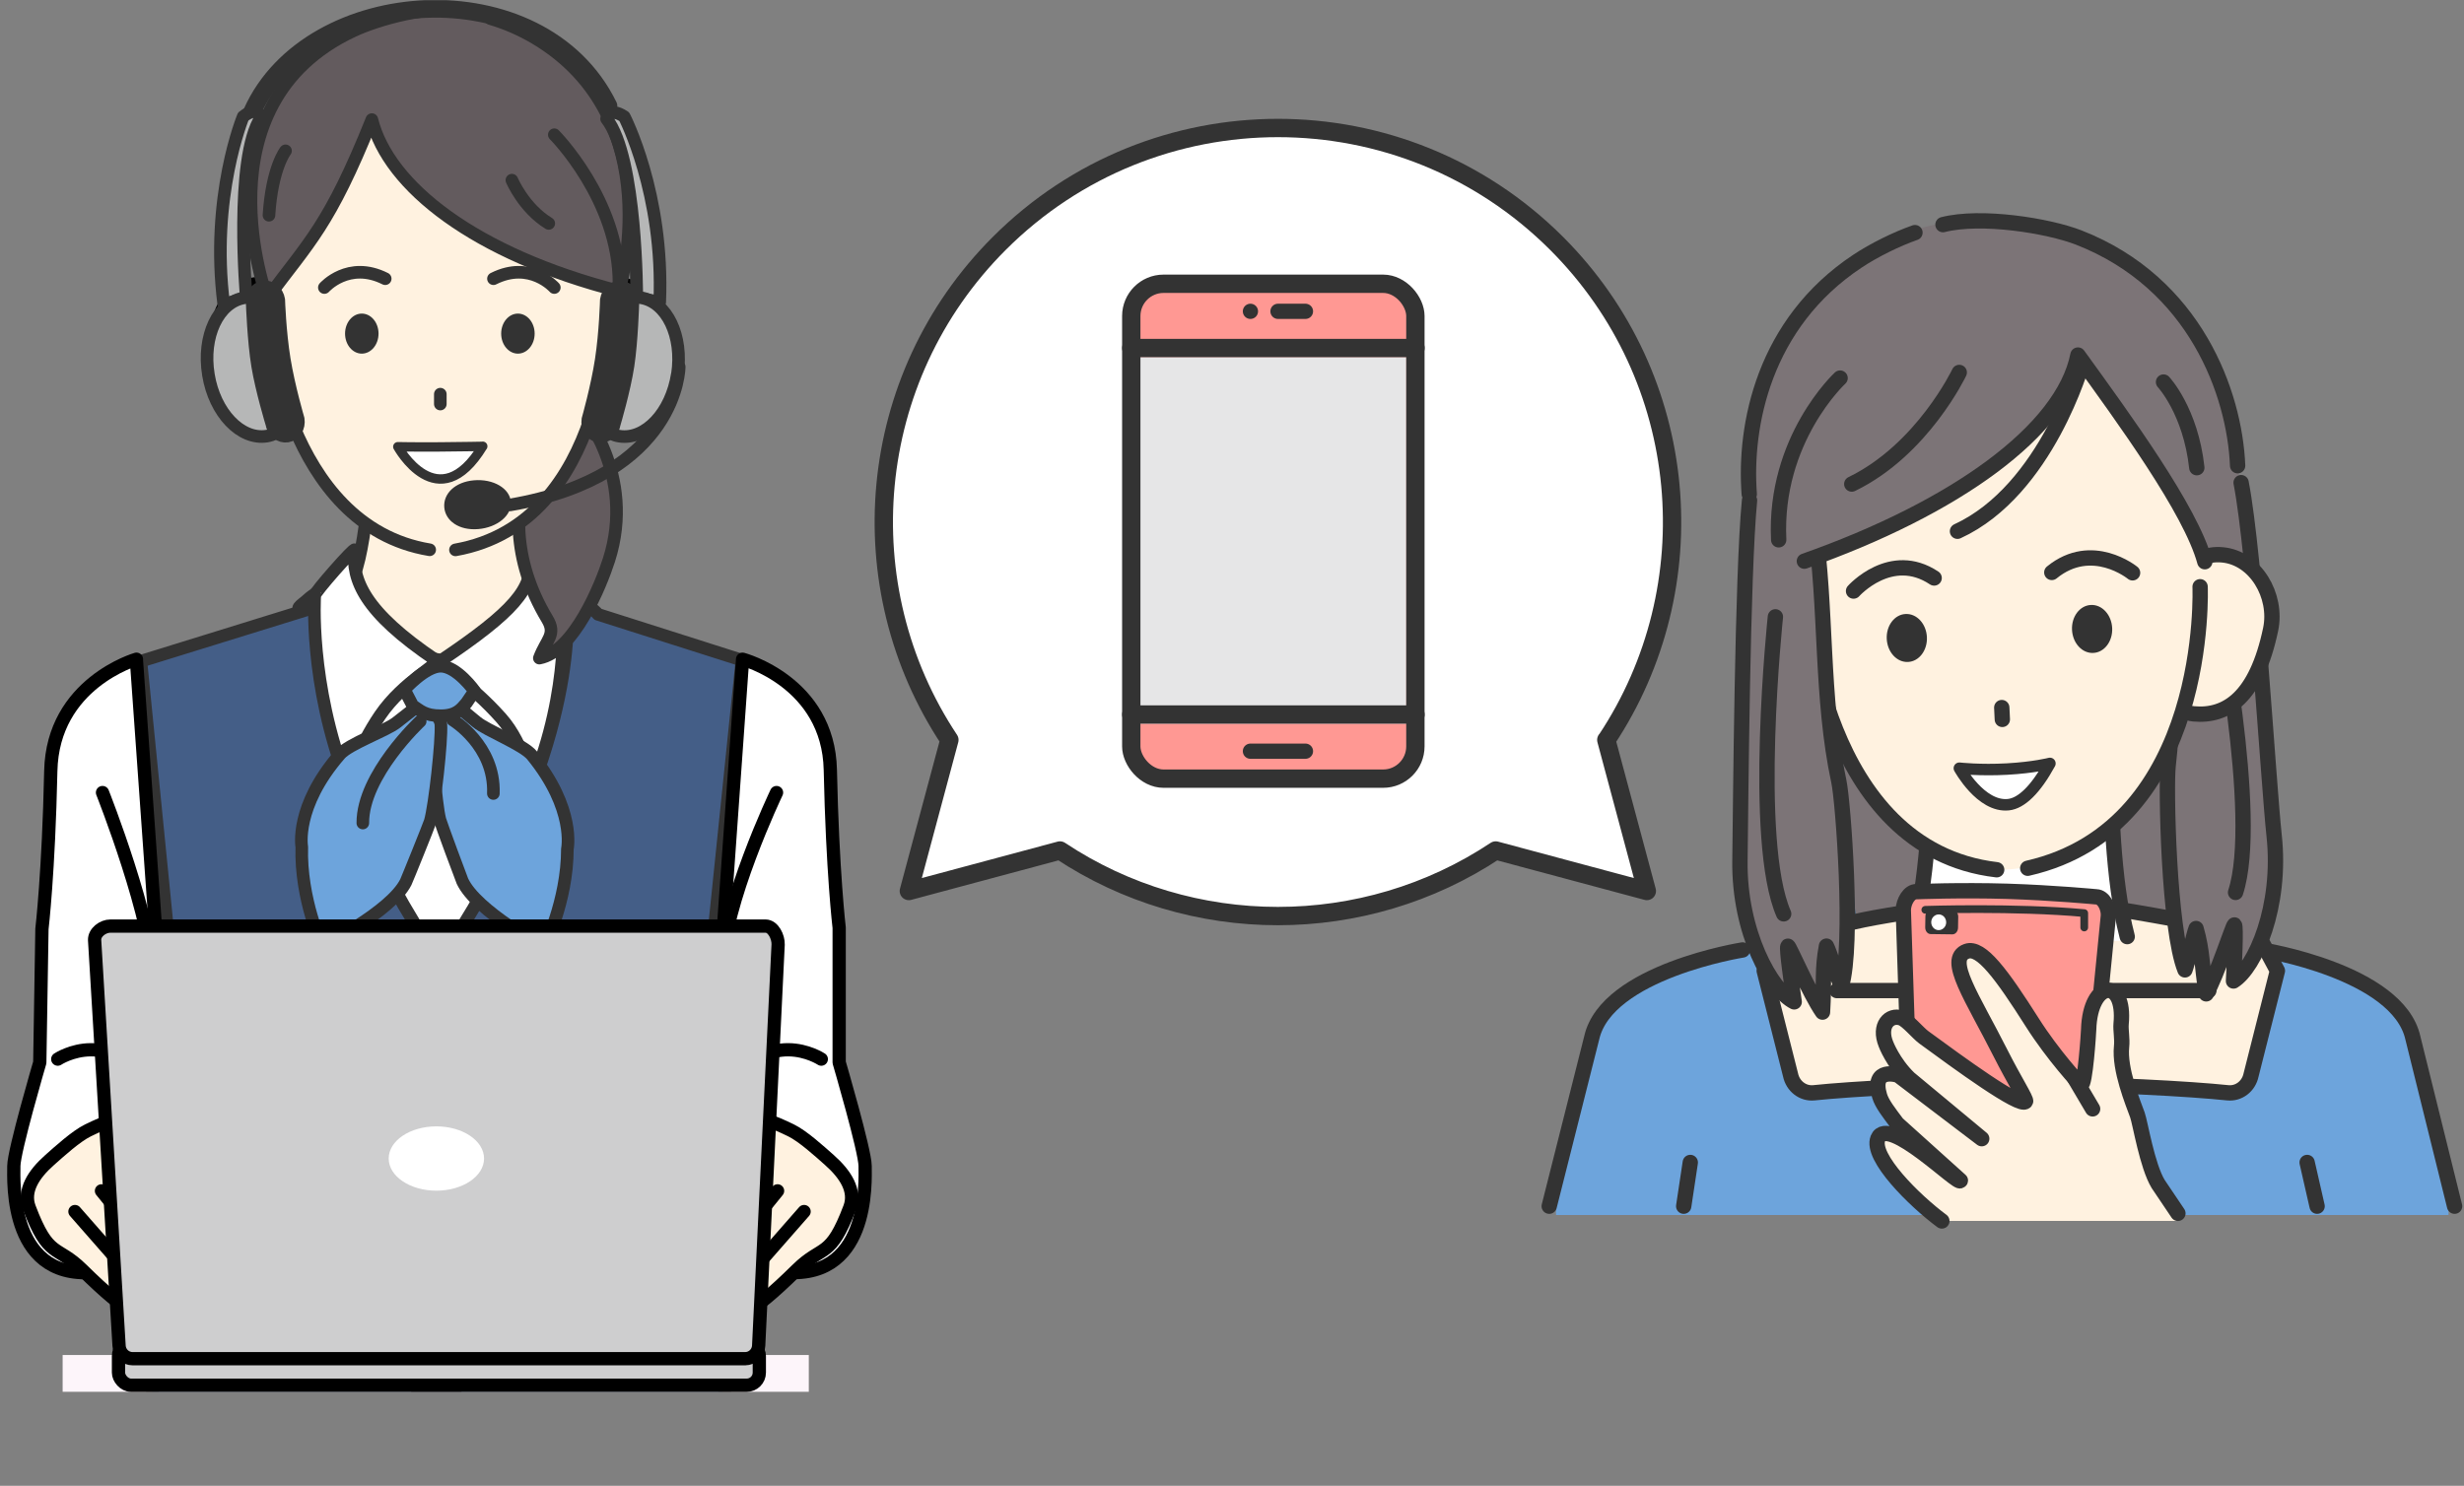 <?xml version="1.0" encoding="UTF-8"?><svg id="_イヤー_2" xmlns="http://www.w3.org/2000/svg" xmlns:xlink="http://www.w3.org/1999/xlink" viewBox="0 0 262 158.02"><rect x="0" y="0" width="262" height="158.02" fill="#808080" stroke="none"/><defs><style>.cls-1,.cls-2,.cls-3,.cls-4,.cls-5,.cls-6,.cls-7,.cls-8{fill:none;}.cls-9{clip-path:url(#clippath);}.cls-2,.cls-10,.cls-11,.cls-12,.cls-3,.cls-13,.cls-4,.cls-14,.cls-15,.cls-16,.cls-17,.cls-5,.cls-18,.cls-19,.cls-20,.cls-21,.cls-22,.cls-6,.cls-7,.cls-23,.cls-8{stroke-linecap:round;}.cls-2,.cls-10,.cls-11,.cls-3,.cls-13,.cls-4,.cls-14,.cls-15,.cls-16,.cls-17,.cls-24,.cls-5,.cls-21,.cls-22,.cls-6,.cls-7,.cls-8{stroke:#333;}.cls-2,.cls-12,.cls-24,.cls-22,.cls-7{stroke-width:1.63px;}.cls-2,.cls-24{stroke-miterlimit:10;}.cls-10{stroke-width:1.22px;}.cls-10,.cls-25,.cls-11,.cls-17,.cls-18{fill:#fff;}.cls-10,.cls-11,.cls-12,.cls-3,.cls-13,.cls-4,.cls-14,.cls-15,.cls-16,.cls-17,.cls-5,.cls-18,.cls-19,.cls-20,.cls-21,.cls-22,.cls-6,.cls-7,.cls-23,.cls-8{stroke-linejoin:round;}.cls-26{fill:#e6e6e7;}.cls-27,.cls-16,.cls-19,.cls-22{fill:#fff2e0;}.cls-28,.cls-24{fill:#ff9893;}.cls-29{fill:#fdf5fa;}.cls-30,.cls-21{fill:#333;}.cls-31{fill:#445e87;}.cls-32,.cls-14{fill:#6da4dc;}.cls-33,.cls-13{fill:#635b5e;}.cls-34,.cls-12{fill:#7c7477;}.cls-11{stroke-width:1px;}.cls-12{stroke:#00426e;}.cls-3{stroke-width:.82px;}.cls-13,.cls-14,.cls-15,.cls-16,.cls-17,.cls-6,.cls-23{stroke-width:1.34px;}.cls-4{stroke-width:1.88px;}.cls-15{fill:#b6b7b7;}.cls-5{stroke-width:1.95px;}.cls-18,.cls-19,.cls-20{stroke-width:1.41px;}.cls-18,.cls-19,.cls-20,.cls-23{stroke:#000;}.cls-20{fill:#cececf;}.cls-21{stroke-width:1.62px;}.cls-23{fill:#f2e5da;}.cls-8{stroke-width:1.62px;}</style><clipPath id="clippath"><rect class="cls-1" y=".02" width="262" height="148"/></clipPath></defs><g id="_イヤー_1-2"><g class="cls-9"><g><rect class="cls-12" x="196.13" y="74.26" width="38.2" height="35.91" transform="translate(-6.84 17.96) rotate(-4.7)"/><g><path class="cls-32" d="M165.46,129.22h94.89c.29-3.23-4.43-20.47-4.43-20.47,0,0-.47-3.39-13.4-7.75-6.16-2.08-12.26-3.45-13.13-3.61-12.27-2.21-17.81-1.91-29,0-.87,.15-7.04,1.75-13.43,2.89-3.74,.66-8.95,1.93-12.43,3.99-3.06,1.81-4.66,4.48-4.66,4.48,0,0-4.71,17.51-4.41,20.47Z"/><path class="cls-7" d="M185.29,101.03s-14.45,2.28-16.04,9.34l-4.52,17.91"/><path class="cls-7" d="M240.52,101.03s14.45,2.28,16.04,9.34l4.44,17.91"/><line class="cls-7" x1="179.73" y1="123.63" x2="179.03" y2="128.28"/><line class="cls-7" x1="245.32" y1="123.63" x2="246.38" y2="128.28"/><path class="cls-22" d="M214.88,115.28c8.99,0,18.06,.53,22,.94,1.17,.12,2.23-.69,2.48-1.9l2.8-11.08c-.58-1.08-.94-1.76-1.53-2.84-5.47-2.08-10.83-2.9-11.62-3.05-11.96-2.16-17.36-1.86-28.27,0-.79,.14-6.15,.96-11.62,3.05-.58,1.08-.94,1.76-1.53,2.84l2.8,11.08c.25,1.2,1.31,2.02,2.48,1.9,3.94-.41,13.01-.94,22-.94Z"/><polyline class="cls-7" points="195.32 105.35 209.73 105.35 211.48 106.36"/><polyline class="cls-7" points="234.87 105.35 220.42 105.35 218.67 106.36"/><g><path class="cls-25" d="M206.08,76.38c-.11,6.8-.71,15.84-2.8,23.73l23.25-.05c-2.02-7.49-2.71-16.73-2.93-23.71l-17.52,.04Z"/><path class="cls-7" d="M205.44,79.55c-.26,6.96-.45,13.88-2.16,20.55"/><path class="cls-7" d="M226.19,99.61c-1.62-6.23-1.63-14.03-1.99-20.53"/></g></g><g><g><path class="cls-34" d="M241.78,88.36c.82,7.54-2.01,14.02-4.32,15.47,.09-1.74,.28-5.78,.1-5.96-.11-.11-1.83,5.27-3,7.33-.51-3.23-.37-4.47-1.08-6.95-.26,.63-.92,3.77-1.18,4.4-1.74-4.31-2.04-19.58-1.79-21.69,1.08-9.14-.5-18.44,0-27.65,.05-.96,4.02-11.24,4.7-10.94,3.62,1.61,2.61,11.64,3.24,14.92,1.51,7.78,2.72,25.45,3.34,31.08Z"/><path class="cls-7" d="M235.59,63.38s4.77,23.47,2.12,31.53"/><path class="cls-7" d="M238.3,51.33c1.51,7.78,2.9,31.91,3.51,37.53,.82,7.54-2.01,14.02-4.32,15.47,.09-1.74,.28-5.78,.1-5.96-.11-.11-1.83,5.27-3,7.33-.51-3.23-.37-4.47-1.08-6.95-.26,.63-.92,3.77-1.18,4.4-1.74-4.31-2.04-19.58-1.79-21.69,1.08-9.14-.5-18.44,0-27.65"/></g><path class="cls-22" d="M231.11,65.54c-.34,3.64-1.35,10.06,2.14,10.38,3.5,.33,6.67-1.74,8.19-8.99,.75-3.58-1.62-7.6-5.12-7.92-3.5-.33-4.87,2.88-5.21,6.53Z"/><g><path class="cls-27" d="M234.22,48.66c-1.58-17.06-11.48-24.6-23.4-24.26-12.07,.35-21.11,7.71-20.98,25.45,.1,14.27,3.58,31.59,12.62,39,8.29,6.79,17.58,2.41,20.1,.44,9.45-7.38,13.09-25.18,11.66-40.62Z"/><path class="cls-30" d="M224.59,66.79c.07,1.41-.83,2.6-2.01,2.65-1.18,.06-2.19-1.04-2.26-2.45-.07-1.41,.83-2.6,2.01-2.65,1.18-.06,2.19,1.04,2.26,2.45Z"/><path class="cls-30" d="M204.89,67.75c.07,1.41-.83,2.6-2.01,2.65-1.18,.06-2.19-1.04-2.26-2.45-.07-1.41,.83-2.6,2.01-2.65,1.18-.06,2.19,1.04,2.26,2.45Z"/><path class="cls-7" d="M192.09,64.39s1.56,25.93,20.22,28.11"/><path class="cls-7" d="M233.94,62.4s1.1,25.53-18.33,29.94"/><line class="cls-7" x1="212.85" y1="75.25" x2="212.91" y2="76.51"/><path class="cls-7" d="M197.09,62.86s3.97-4.46,8.57-1.39"/><path class="cls-7" d="M226.76,60.92s-4.31-3.53-8.59-.04"/><path class="cls-10" d="M217.97,81.2c-1.5,2.75-3.03,4.24-4.42,4.38-2.93,.3-5.21-3.88-5.21-3.88,0,0,2.21,.25,5.08,.09,2.87-.16,4.55-.6,4.55-.6Z"/></g><g><path class="cls-34" d="M184.99,91.07c-.1,7.58,3.33,13.77,5.77,14.99-.25-1.72-.83-5.73-.67-5.92,.1-.12,2.32,5.07,3.68,7.01,.2-3.26-.06-4.49,.42-7.02,.32,.6,1.28,3.67,1.59,4.27,1.33-4.46,.18-19.69-.27-21.77-1.94-9-1.25-18.41-2.62-27.53-.14-.95-3.56-6.91-4.2-6.54-3.45,1.95-3,7.93-3.33,11.26-.77,7.89-.29,25.6-.37,31.25Z"/><path class="cls-7" d="M188.78,65.6s-2.52,23.82,.88,31.59"/><path class="cls-7" d="M186.03,53.22c-.77,7.89-.94,32.69-1.02,38.34-.1,7.58,3.33,13.77,5.77,14.99-.25-1.72-.83-5.73-.67-5.92,.1-.12,2.32,5.07,3.68,7.01,.2-3.26-.06-4.49,.42-7.02,.32,.6,1.28,3.67,1.59,4.27,1.33-4.46,.18-19.69-.27-21.77-1.94-9-1.25-18.41-2.62-27.53"/><path class="cls-34" d="M221.03,25.26c23.63,9.08,13.09,33.8,13.09,33.8-4.36-8.8-5.17-10.24-13.16-21.3-1.71,8.61-14.43,17.2-32.61,22.79,0,0-7.51-22.14,9.33-33.31,6.89-4.57,15.64-4.95,23.35-1.99Z"/><path class="cls-7" d="M186,52.55c-.55-7.28,1.52-18.15,11.5-24.77,1.76-1.17,4.14-2.35,6.12-3.04"/><path class="cls-7" d="M234.44,59.74c-1.5-5.52-8.62-15.24-13.49-21.98-1.6,8.04-13.06,16.27-29.09,21.92"/><path class="cls-7" d="M221.45,38.52s-3.8,13.61-13.31,17.98"/><path class="cls-7" d="M206.6,23.89c4.07-1.04,11.22,.12,14.43,1.37,12.41,4.84,16.59,16.62,16.9,24.27"/><path class="cls-7" d="M195.66,40.21s-7.04,6.5-6.53,17.2"/><path class="cls-7" d="M230.05,40.63s2.88,3.07,3.54,9.11"/><path class="cls-7" d="M208.33,39.61s-3.9,8.22-11.43,11.87"/></g></g><g><path class="cls-24" d="M219.9,128.28l-15.26-.48c-.75-.02-1.33-.78-1.3-1.69l-.96-29.35c.03-.91,.65-1.96,1.4-1.93,0,0,4.66-.19,9.65-.04,4.99,.16,9.48,.59,9.48,.59,.75,.02,1.31,1.08,1.28,1.99l-2.89,29.31c-.03,.91-.66,1.63-1.41,1.6Z"/><path class="cls-3" d="M204.72,96.76s9.61-.32,16.9,.35v1.53"/><path class="cls-30" d="M207.59,99.37l-2.3-.03c-.33,0-.59-.33-.58-.73l.02-1.15c0-.4,.28-.72,.61-.71l2.3,.03c.33,0,.59,.33,.58,.73l-.02,1.15c0,.4-.28,.72-.61,.71Z"/><path class="cls-25" d="M206.94,98.11c-.01,.46-.38,.82-.82,.81-.44-.01-.78-.4-.77-.86s.38-.82,.82-.81c.44,.01,.78,.4,.77,.86Z"/></g><g><path class="cls-27" d="M199.67,116.69c.24,.82,1.02,1.77,1.89,2.95l6.36,5.8c-.12,.64-6.98-6.85-8.25-4.36-1.02,1.99,3.54,6.6,6.47,8.77h25.44l-1.79-3.78c-1.18-1.95-2.2-6.6-2.53-7.5-.46-1.27-1.96-4.61-1.7-7.05,.09-.83,.25-2.17,.31-2.83,.48-4.98-3.79-4.36-3.95,.93,0,.2-.37,6.02-.81,5.89-.12-.03-3-3.18-5.18-6.62-3.25-5.12-5.45-8.12-6.98-7.58-2.27,.81,.61,4.91,3.63,10.9,1.41,2.79,2.77,4.91,2.63,5.07-.57,.69-7.12-4.11-10.82-6.82-.63-.46-1.76-1.85-2.41-2.06-1.23-.41-2.43,.8-1.61,2.8,0,0,.74,1.96,2.45,3.62l7.73,6.42-8.88-6.75s-2.94-.95-2,2.2Z"/><line class="cls-2" x1="220.58" y1="114.66" x2="222.51" y2="117.93"/><path class="cls-7" d="M231.58,129.04l-2.1-3.12c-1.18-1.95-1.89-6.45-2.21-7.35-.46-1.27-1.94-4.84-1.68-7.27,.09-.83-.11-1.75-.05-2.41,.48-4.98-3.29-4.7-3.45,.59,0,.2-.37,6.02-.81,5.89-.12-.03-3-3.18-5.18-6.62-3.25-5.12-5.45-8.12-6.98-7.58-2.27,.81,.61,4.91,3.63,10.9,1.41,2.79,2.77,4.91,2.63,5.07-.57,.69-7.12-4.11-10.82-6.82-.63-.46-1.76-1.85-2.41-2.06-1.23-.41-2.43,.8-1.61,2.8,0,0,.74,1.96,2.45,3.62l7.73,6.42-8.88-6.75s-2.92-.96-1.98,2.2c.24,.82,.99,1.78,1.87,2.95l6.72,6.05c-.12,.64-7.73-7.06-8.77-4.47-.79,1.98,3.87,6.6,6.8,8.77"/></g></g><g><g><g><polygon class="cls-25" points="65.11 102.54 45.87 105.59 27.32 102.54 27.32 66.85 65.11 66.85 65.11 102.54"/><path class="cls-16" d="M34.85,68.23l12.1,1.98,12.94-2.86s-3.12-3.31-3.6-5.75c-1.12-5.76-1.52-14.64-1.52-14.64h-15.24s-.31,10.13-1.86,14.23c-.59,1.55-2.81,7.04-2.81,7.04Z"/><path class="cls-31" d="M74.16,128.13l3.8,28.26H14.91l4.31-27.84,.21-13.41-4.57-44.59,16.03-5.14c.48-.57,.99-1.15,1.48-1.62,1.29-1.22,3.93-1.95,3.82-1.84-.71,.79-1.34,1.71-1.83,2.52-.09,.6-2.71,15.82,12.34,37.83,14.08-20.6,13.8-35.49,13.53-37.69-.5-.84-1.16-1.83-1.91-2.66-.11-.12,2.54,.61,3.82,1.84,.48,.45,.97,1.01,1.43,1.56l15.3,4.87-4.56,44.28-.15,13.64Z"/><path class="cls-6" d="M14.99,155.69l4.23-26.54,.22-14.02-4.46-44.81,17.63-5.46c-1.69,.11-.46-.57,.04-1.04,1.29-1.22,3.66-2,3.56-1.88-.71,.79-1.34,1.71-1.83,2.52-.09,.6-2.71,15.82,12.34,37.83,14.08-20.6,13.8-35.49,13.53-37.69-.5-.84-1.16-1.83-1.92-2.66-.11-.12,2.16,.61,3.45,1.83,.48,.45,1.35,1.02,1.81,1.57l15.3,4.87-4.56,44.28-.11,14.06,3.99,27.34"/><path d="M43.72,110.68c0,1.48,1.2,2.67,2.68,2.67s2.67-1.2,2.67-2.67-1.2-2.67-2.67-2.67-2.68,1.2-2.68,2.67Z"/><path d="M43.72,129.33c0,1.48,1.2,2.67,2.68,2.67s2.67-1.2,2.67-2.67-1.2-2.67-2.67-2.67-2.68,1.2-2.68,2.67Z"/><path d="M43.72,147.97c0,1.48,1.2,2.68,2.68,2.68s2.67-1.2,2.67-2.68-1.2-2.67-2.67-2.67-2.68,1.2-2.68,2.67Z"/><path class="cls-17" d="M59.81,64.46c.09-.24-3.47-5.45-3.43-5.06,.34,3.19-1.79,5.67-9.43,10.81-.59,.4,3,2.37,6.37,6.19,2.48,2.81,3.22,7.07,3.22,7.07,4.24-10.35,3.28-19.01,3.28-19.01Z"/><path class="cls-17" d="M33.48,63.3c-.09-.24,4.29-5.21,4.24-4.82-.34,3.19,1,6.59,8.63,11.73,.55,.37-3.42,2.17-5.94,5.87-2.3,3.37-3.49,7.16-3.49,7.16-4.12-10.64-3.45-19.94-3.45-19.94Z"/><g><path class="cls-14" d="M47.73,74.31c.11,.14,2.1,1.79,2.95,2.48,1.13,.93,4.97,2.41,5.89,3.54,4.67,5.73,3.76,9.96,3.76,9.96,0,5.56-2.48,10.47-2.48,10.47,0,0-7.18-3.84-8.68-7.05-.1-.21-2.3-6.15-2.4-6.56-.43-1.68-.99-8.6-.82-10.33,.08-.84,1.79-2.52,1.79-2.52Z"/><path class="cls-6" d="M48.14,76.57s4.51,2.72,4.32,7.82"/><path class="cls-14" d="M45.16,74.47c-.12,.13-2.16,1.72-3.02,2.39-1.15,.89-5.04,2.26-6,3.37-4.84,5.58-4.05,9.84-4.05,9.84-.17,5.56,2.17,10.54,2.17,10.54,0,0,7.29-3.62,8.89-6.79,.11-.21,2.48-6.08,2.6-6.48,.48-1.67,1.24-8.57,1.13-10.3-.05-.85-1.72-2.57-1.72-2.57Z"/><path class="cls-6" d="M44.68,76.71s-6.13,5.72-6.1,10.82"/><path class="cls-14" d="M46.86,70.85c1.73,0,3.6,2.64,3.6,2.64l-.87,1.28c-.56,.65-1.07,1.35-2.72,1.35-1.73,0-2.19-.58-2.98-1.07l-.89-1.71s2.21-2.49,3.86-2.49Z"/></g></g><g><path class="cls-13" d="M64.75,59.55c-.85,2.66-3.73,9.77-7.4,10.44,.75-2,1.85-2.49,.83-4.17-7.71-12.83,1.64-24.05,3.04-22.84,.71,.62,6.42,7.52,3.53,16.57Z"/><g><path class="cls-23" d="M61.16,35.04c-1.04,3.11-3.21,8.51-.34,9.47,2.87,.96,5.97-.24,8.74-6.27,1.37-2.98,.2-6.94-2.67-7.9-2.87-.96-4.69,1.58-5.73,4.69Z"/><path class="cls-23" d="M32.02,35.04c1.04,3.11,3.21,8.51,.34,9.47-2.87,.96-5.97-.24-8.74-6.27-1.37-2.98-.2-6.94,2.67-7.9,2.87-.96,4.69,1.58,5.73,4.69Z"/><path class="cls-27" d="M65.9,22.83c-.64-14.25-8.84-20.86-18.76-21.04-10.05-.19-18.82,5.85-19.41,20.6-.48,11.87,2.68,26.14,9.91,32.66,6.62,5.98,14.52,2.7,16.7,1.16,8.15-5.76,12.14-20.47,11.57-33.38Z"/><path class="cls-6" d="M34.49,30.58s2.56-2.91,6.47-.94"/><path class="cls-6" d="M58.94,30.58s-2.56-2.91-6.47-.94"/><g><path class="cls-30" d="M56.85,35.48c0,1.18-.8,2.13-1.78,2.13s-1.78-.95-1.78-2.13,.8-2.13,1.78-2.13,1.78,.95,1.78,2.13Z"/><path class="cls-30" d="M40.25,35.48c0,1.18-.8,2.13-1.78,2.13s-1.78-.95-1.78-2.13,.8-2.13,1.78-2.13,1.78,.95,1.78,2.13Z"/></g><path class="cls-11" d="M51.33,47.46c-4.77,7.81-9.03,.05-9.03,.05,0,0,1.75,.04,4.45,.02,2.7-.02,4.58-.06,4.58-.06Z"/><path class="cls-6" d="M28.42,34.3s1.84,21.62,17.27,24.17"/><path class="cls-6" d="M64.76,32.93s0,22.65-16.33,25.55"/><line class="cls-6" x1="46.82" y1="41.92" x2="46.82" y2="42.97"/></g><g><path class="cls-33" d="M37.25,2.9c-17.69,8.71-8.83,28.81-8.83,28.81,4.69-5.63,6.35-7.96,11.12-19,1.77,7.09,10.95,14.31,26.29,18.24,0,0,5.37-18.71-9.07-27.33C50.84,.11,43.42-.14,37.25,2.9Z"/><path class="cls-6" d="M49.2,1.19c-3.42-.71-9.03,.87-11.63,2.09-16.79,7.84-9.15,28.44-9.15,28.44,4.46-6.03,6.57-7.67,11.12-19,1.77,7.09,10.95,14.31,26.29,18.24,0,0,5.54-18.27-8.9-26.89-1.51-.9-3.12-1.6-4.78-2.09"/><path class="cls-6" d="M58.94,14.33s6.88,6.9,6.88,15.81"/><path class="cls-6" d="M30.36,16.04s-1.44,1.8-1.76,6.85"/><path class="cls-6" d="M54.43,19.16s1.24,2.96,3.92,4.6"/></g></g><g><path class="cls-4" d="M26.8,11.93c6.14-13.71,30.72-15.34,37.9-.66"/><path class="cls-15" d="M67.71,31.66s.03-14.89-3.21-19.02c0,0,.22-1.33,1.88-.23,0,0,4.25,8.17,3.77,19.71l-2.44-.46Z"/><path class="cls-15" d="M26.19,31.69s-1.31-14.83,1.57-19.22c0,0-.34-1.31-1.9-.07,0,0-3.53,8.5-2.07,19.96l2.39-.67Z"/><path class="cls-15" d="M72.02,39.8c-.63,4.07-3.39,7.02-6.16,6.59-2.78-.43-1.55-3.66-.92-7.73,.63-4.07,.41-7.42,3.19-7,2.78,.43,4.52,4.07,3.9,8.14Z"/><path class="cls-6" d="M72.22,39.01s0,11.62-17.99,14.69"/><path class="cls-30" d="M54.33,53.36c.12,1.44-1.44,2.74-3.48,2.91-2.04,.17-3.49-.88-3.61-2.31-.12-1.44,1.13-2.71,3.17-2.88,2.04-.17,3.79,.85,3.91,2.29Z"/><path class="cls-21" d="M63.7,46.27h0c-.7-.11-1.17-.84-1.05-1.64,0,0,.97-3.4,1.42-6.35,.45-2.95,.54-6.36,.54-6.36,.12-.8,.79-1.36,1.49-1.25h0c.7,.11,1.17,.84,1.05,1.64,0,0-.11,3.95-.51,6.56-.4,2.62-1.45,6.15-1.45,6.15-.12,.8-.79,1.36-1.49,1.25Z"/><path class="cls-15" d="M22.16,39.85c.66,4.06,3.45,6.98,6.22,6.53,2.77-.45,1.52-3.68,.85-7.74-.66-4.06-.48-7.42-3.25-6.97-2.77,.45-4.49,4.11-3.82,8.17Z"/><path class="cls-21" d="M30.54,46.24h0c.7-.11,1.16-.85,1.03-1.65,0,0-1-3.4-1.48-6.34-.48-2.94-.59-6.35-.59-6.35-.13-.8-.8-1.35-1.51-1.24h0c-.7,.11-1.16,.85-1.03,1.65,0,0,.14,3.95,.57,6.56,.43,2.61,1.5,6.13,1.5,6.13,.13,.8,.8,1.35,1.51,1.24Z"/></g></g><g><path class="cls-18" d="M78.96,70.11s9.13,2.42,9.33,11.77c.23,10.8,.94,16.79,.94,16.79v14.32s2.76,9.41,2.76,11.01,.58,12.68-9.3,11.21c0,0-3.92-1.88-7.34-14.38l3.61-50.72Z"/><path class="cls-18" d="M87.33,112.64s-5.94-3.92-10.17,3.79"/><path class="cls-18" d="M82.57,84.29s-5.72,11.98-5.72,18.58"/><g><path class="cls-19" d="M84.76,135.02c-5.38,5.3-5.68,4.34-5.68,4.34-3.56-1.22,1.51-4.29,1.39-4.75l-4.32,4.11c-1.88,1.85-3.91,.62-2.65-1.15,1.15-1.61,4.11-4.69,4.11-4.69l.46-.55-5.23,5.99c-1.63,1.2-4.8-.8,.34-6.17l-2.76,3.27c-3.66,1.58-1.23-3.7-1.23-3.7,0,0,5.59-11.99,10.12-12.88,1.1-.22,2.79,.39,4.81,1.38,1.27,.62,3.04,2.24,4.07,3.15,1.71,1.51,2.84,3.27,2.17,5.05-2.07,5.49-2.89,3.93-5.6,6.6Z"/><path class="cls-18" d="M73.18,132.15s3.42-4.39,6.13-8.26"/><line class="cls-18" x1="78.07" y1="132.33" x2="82.68" y2="126.65"/><line class="cls-18" x1="80.25" y1="134.84" x2="85.5" y2="128.85"/></g></g><g><path class="cls-18" d="M14.51,70.11s-8.91,2.54-9.11,11.89c-.23,10.8-.94,16.79-.94,16.79l-.23,14.21s-2.76,9.41-2.76,11.01-.58,12.68,9.3,11.21c0,0,3.92-1.88,7.34-14.38l-3.61-50.72Z"/><path class="cls-18" d="M6.14,112.64s5.94-3.92,10.17,3.79"/><path class="cls-18" d="M10.9,84.29s5.45,13.74,5.45,20.34"/><g><path class="cls-19" d="M8.71,135.02c5.38,5.3,5.68,4.34,5.68,4.34,3.56-1.22-1.51-4.29-1.39-4.75l4.32,4.11c1.88,1.85,3.91,.62,2.65-1.15-1.15-1.61-4.11-4.69-4.11-4.69l-.46-.55,5.23,5.99c1.63,1.2,4.8-.8-.34-6.17l2.76,3.27c3.66,1.58,1.23-3.7,1.23-3.7,0,0-5.59-11.99-10.12-12.88-1.1-.22-2.79,.39-4.81,1.38-1.27,.62-3.04,2.24-4.07,3.15-1.71,1.51-2.84,3.27-2.17,5.05,2.07,5.49,2.89,3.93,5.6,6.6Z"/><path class="cls-18" d="M20.29,132.15s-3.42-4.39-6.13-8.26"/><line class="cls-18" x1="15.4" y1="132.33" x2="10.79" y2="126.65"/><line class="cls-18" x1="13.22" y1="134.84" x2="7.97" y2="128.85"/></g></g><rect class="cls-29" x="6.66" y="144.11" width="79.34" height="13.9"/><g><rect class="cls-20" x="12.6" y="142.87" width="68.14" height="4.45" rx="1.34" ry="1.34"/><path class="cls-20" d="M79.23,144.5H14.1c-.77,0-1.41-.61-1.44-1.39l-2.6-43.13c-.03-.81,.87-1.49,1.68-1.49H81.4c.82,0,1.37,1.16,1.34,1.97l-2.07,42.65c-.03,.77-.66,1.39-1.44,1.39Z"/><path class="cls-25" d="M51.47,123.21c0,1.89-2.27,3.42-5.07,3.42s-5.07-1.53-5.07-3.42,2.27-3.42,5.07-3.42,5.07,1.53,5.07,3.42Z"/></g></g><g><path class="cls-25" d="M170.82,78.69c10.82-16.28,9.05-38.45-5.3-52.8-16.37-16.37-42.9-16.37-59.27,0-14.35,14.35-16.12,36.52-5.3,52.8l-4.31,16.07,16.07-4.31c13.99,9.3,32.34,9.3,46.33,0l16.07,4.31-4.31-16.07Z"/><path class="cls-5" d="M170.82,78.69c10.82-16.28,9.05-38.45-5.3-52.8-16.37-16.37-42.9-16.37-59.27,0-14.35,14.35-16.12,36.52-5.3,52.8l-4.31,16.07,16.07-4.31c13.99,9.3,32.34,9.3,46.33,0l16.07,4.31-4.31-16.07Z"/></g><g><rect class="cls-28" x="120.29" y="30.18" width="30.21" height="52.63" rx="3.43" ry="3.43"/><rect class="cls-26" x="120.29" y="37.98" width="29.24" height="38.99"/><rect class="cls-5" x="120.29" y="30.18" width="30.21" height="52.63" rx="3.43" ry="3.43"/><line class="cls-8" x1="132.96" y1="79.89" x2="138.81" y2="79.89"/><line class="cls-5" x1="120.29" y1="75.99" x2="150.51" y2="75.99"/><line class="cls-5" x1="120.29" y1="37.01" x2="150.51" y2="37.01"/><line class="cls-8" x1="135.89" y1="33.11" x2="138.81" y2="33.11"/><line class="cls-8" x1="132.96" y1="33.11" x2="132.96" y2="33.11"/></g></g></g></svg>